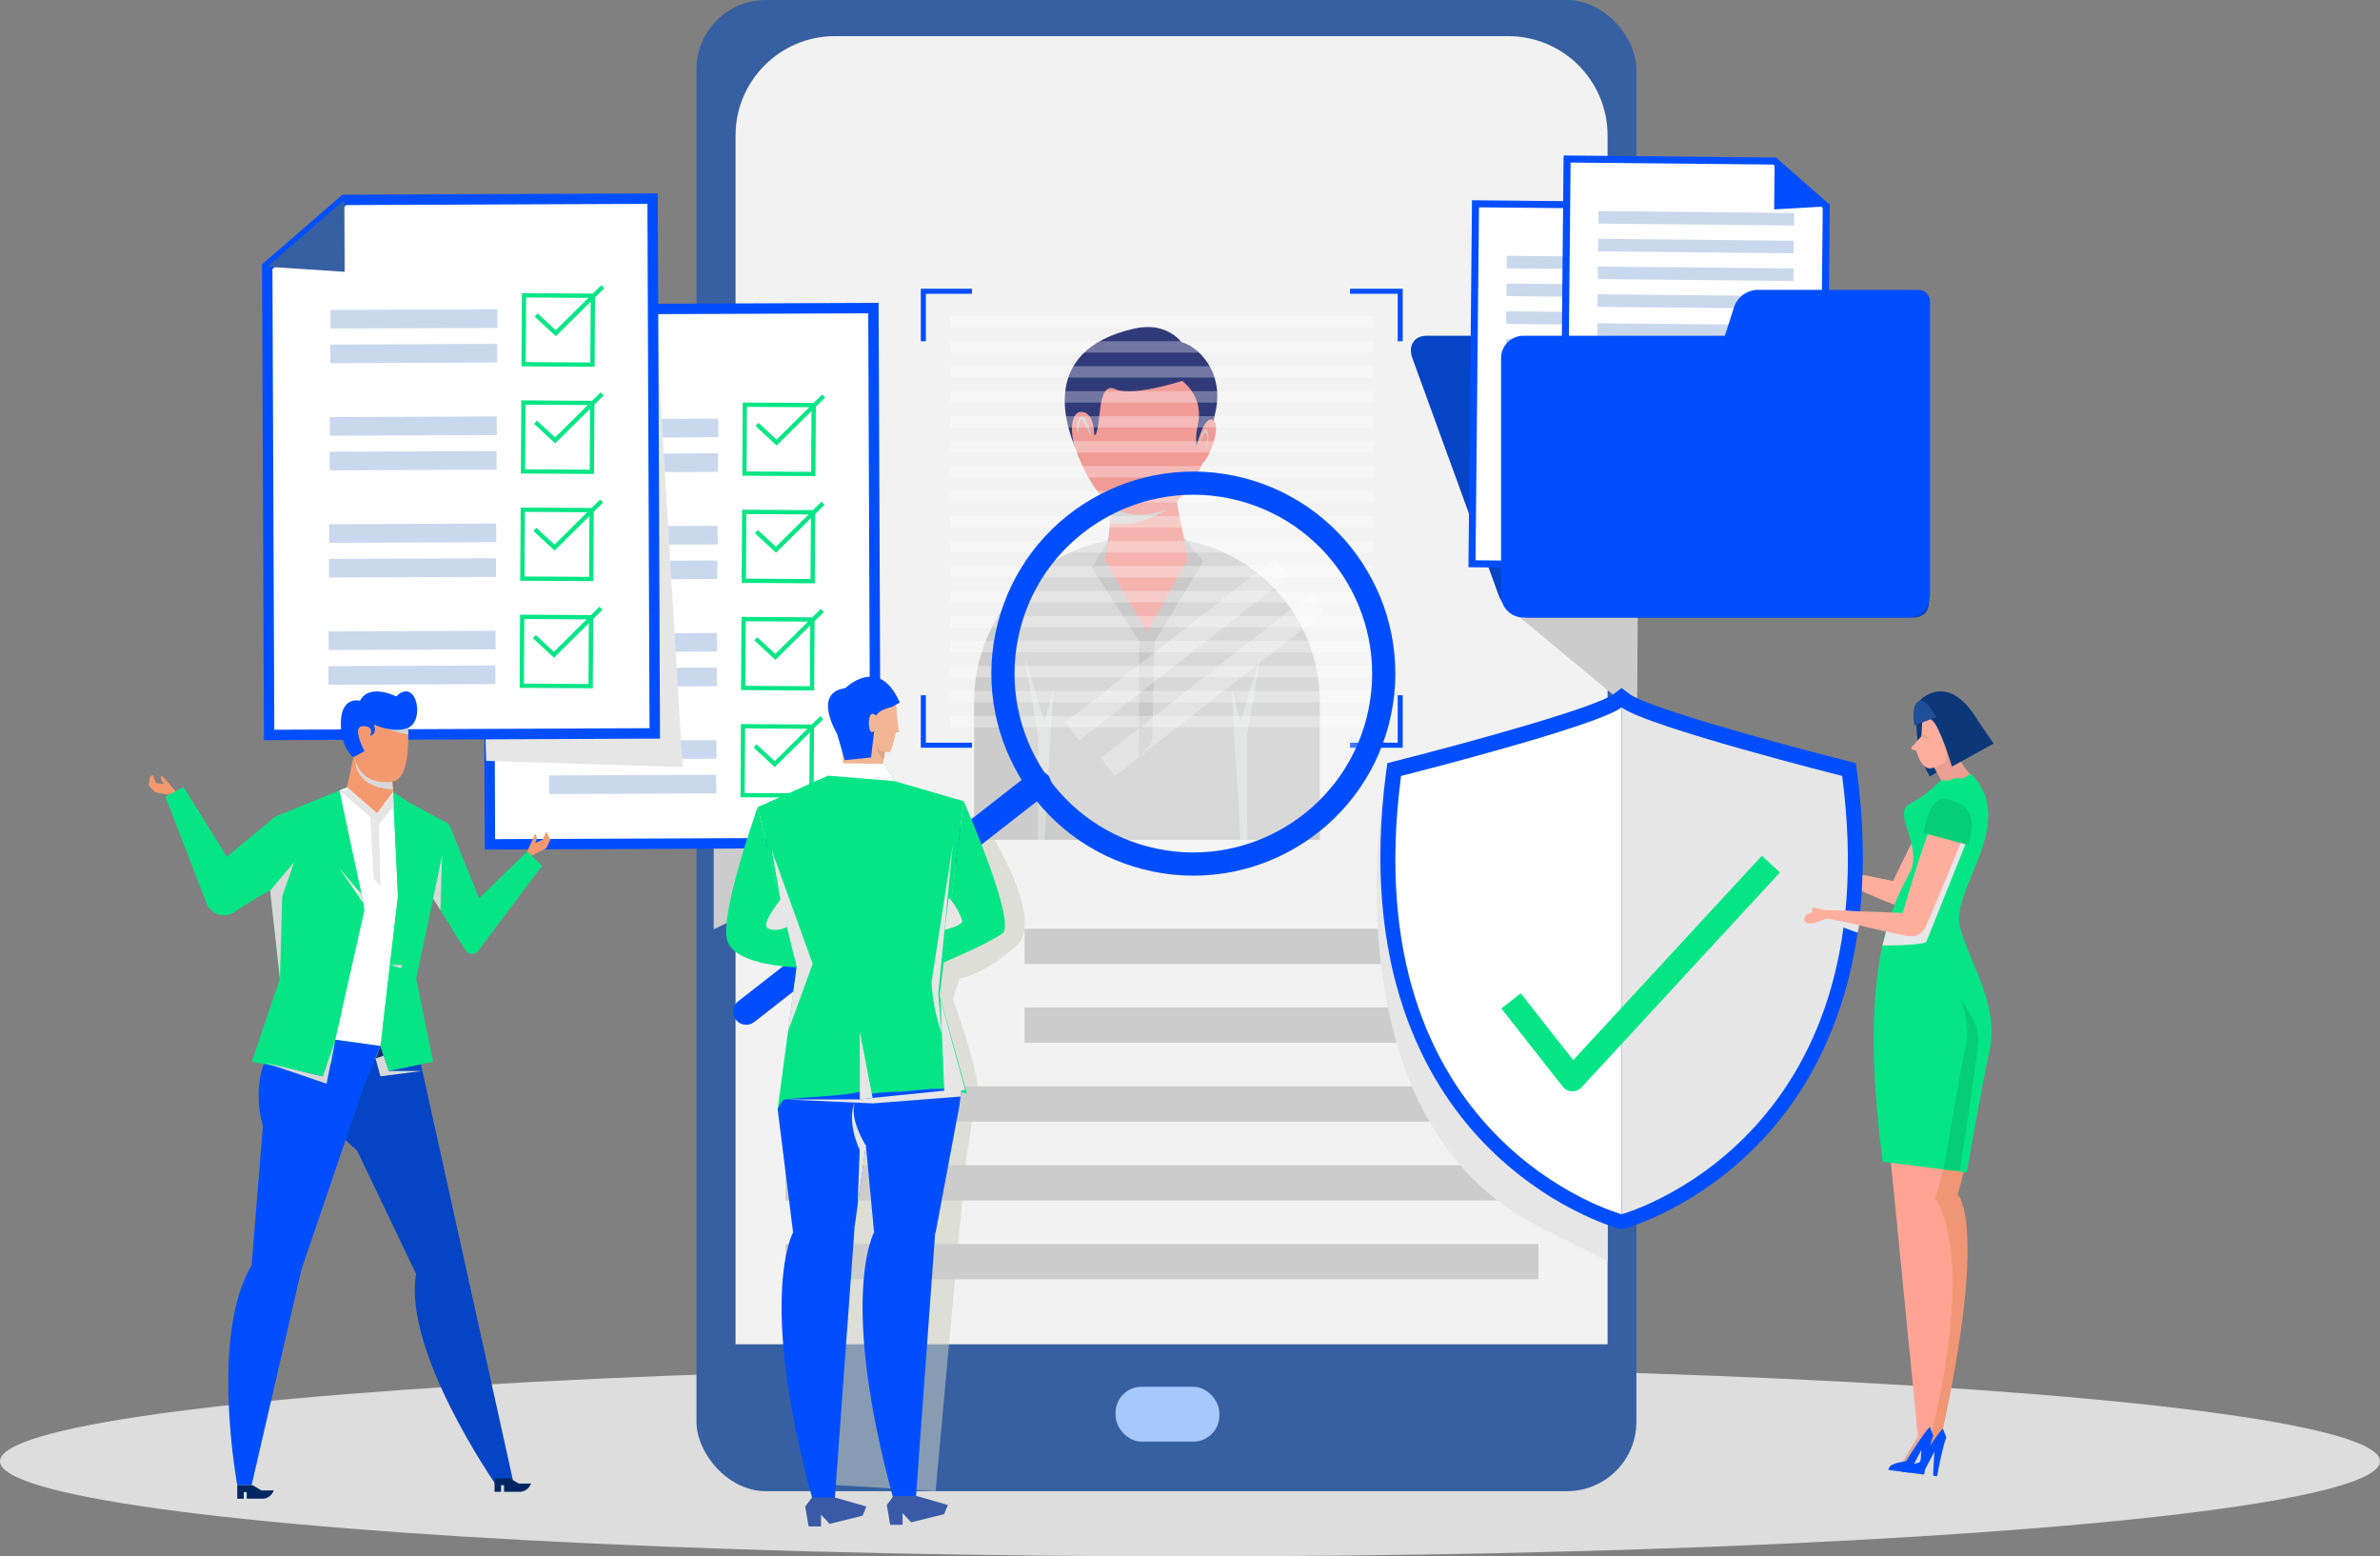 <?xml version="1.0" encoding="UTF-8"?><svg xmlns="http://www.w3.org/2000/svg" viewBox="0 0 493.96 322.92"><rect x="0" y="0" width="493.96" height="322.92" fill="#808080" stroke="none"/><defs><style>.cls-1,.cls-2,.cls-3,.cls-4,.cls-5,.cls-6,.cls-7,.cls-8,.cls-9{mix-blend-mode:multiply;}.cls-1,.cls-2,.cls-5{opacity:.54;}.cls-1,.cls-8{fill:#e6e7e8;}.cls-10{fill:#f49a6d;}.cls-11,.cls-12,.cls-13,.cls-14{fill:#fff;}.cls-15{fill:#004eff;}.cls-16{fill:#313a78;}.cls-17{fill:#f2b694;}.cls-18{fill:#0b3471;}.cls-2{fill:#cbcfc1;}.cls-19{fill:#05e585;}.cls-12{opacity:.24;}.cls-20{fill:#f09b96;}.cls-21{fill:#e0a990;}.cls-22,.cls-6{fill:#e6e6e6;}.cls-23{fill:#1e4f98;}.cls-3{fill:#ddd;}.cls-24{fill:#002761;}.cls-4{fill:#d1d3d4;}.cls-25{fill:#0544c4;}.cls-26{fill:none;isolation:isolate;}.cls-13{opacity:.29;}.cls-27{fill:#06ce74;}.cls-28{fill:#e5e5e5;}.cls-29{fill:#3a5aa7;}.cls-30{fill:#eaa091;}.cls-31{fill:#dca587;}.cls-5{fill:#a7a7a8;}.cls-32{fill:#e8e8e8;}.cls-33,.cls-9{fill:#ccc;}.cls-34{fill:#f09674;}.cls-35{fill:#cad8ed;}.cls-36{fill:#3660a1;}.cls-14{opacity:.31;}.cls-37{fill:#ffa494;}.cls-7{fill:#d8d8d8;}.cls-38{fill:#f4996f;}.cls-39{fill:#f2f2f2;}.cls-40{fill:#ffae9e;}.cls-41{fill:#a7c8fb;}.cls-42{fill:#0c3879;}</style></defs><g class="cls-26"><g id="Layer_2"><g id="Layer_1-2"><ellipse class="cls-3" cx="246.98" cy="303.19" rx="246.98" ry="19.74"/><rect class="cls-36" x="144.55" y="0" width="195.08" height="309.4" rx="14.4" ry="14.4"/><path class="cls-39" d="m333.65,278.91V28.11c0-11.36-9.24-20.61-20.61-20.61h-139.77c-11.36,0-20.61,9.24-20.61,20.61v250.81h180.98Z"/><rect class="cls-41" x="231.53" y="287.74" width="21.54" height="11.38" rx="5.4" ry="5.4"/><path class="cls-33" d="m236.19,111.58h3.71c18.78,0,34.02,15.24,34.02,34.02v28.65h-71.75v-28.65c0-18.78,15.24-34.02,34.02-34.02Z"/><path class="cls-20" d="m252.1,86.16c-.4,8.87-7.12,21.63-15.48,21.25-8.36-.38-14.67-13.18-14.8-22.62-.11-8.88,7.5-15.76,15.87-15.38,8.36.38,14.81,7.88,14.41,16.75Z"/><path class="cls-16" d="m247.14,78.45s-11.67,4.11-15.72,2.28c-4.04-1.83-2.7,8.99-4.3,9.61,0,0,.08-4.88-2.72-4.88-2.8,0-2.4,7.17.33,10.23h0s-.7-.64-1.27-2.02c-1.5-3.63-8.9-20.93,12.17-25.54,1.4-.31,2.83-.45,4.23-.17,3.11.61,7.72,2.81,7.28,10.5Z"/><path class="cls-16" d="m243.85,78.04s6.2,2.94,4.78,9.97c-1.42,7.03,1.62,6.58,1.62,6.58,0,0,.42-3.11,1.85-8.42,2.4-8.92-3.68-14.67-7.19-15.22-3.51-.55-1.06,7.09-1.06,7.09Z"/><path class="cls-20" d="m248.95,90.51s1.51-4.8,3.04-3.12c1.54,1.68-1.79,10.07-3.3,8.82-1.51-1.25.26-5.7.26-5.7Z"/><path class="cls-20" d="m229.26,115.99l8.79,15.17,8.51-15.07c-.76-5.14-2.42-10.27-2.64-15.72l-13.06.79s-.19,8.65-1.61,14.83Z"/><path class="cls-9" d="m242.42,105.56s-6.87,3.11-11.73-.6c0,0-.07,2.46-.3,3.68,0,0,5.45,1.23,12.03-3.09Z"/><path class="cls-9" d="m248.63,93.16s.75-4.43,1.64-4.03c.89.4.59,2.67-.18,4.53,0,0,.97-3.84.05-3.92,0,0-.78.56-1.51,3.43Z"/><path class="cls-9" d="m226.6,90.91s-1.08-4.64-1.94-4.46c-.86.18-1.46,1.25-.92,4.09,0,0,.22-4.77,1-3.26.79,1.51,1.86,3.63,1.86,3.63Z"/><polygon class="cls-1" points="258.85 174.25 258.85 152.48 261.62 136.05 257.46 149.78 255.61 142.92 257.46 174.25 258.85 174.25"/><polygon class="cls-1" points="215.4 174.25 215.4 152.48 212.63 136.05 216.79 149.78 218.64 142.92 216.79 174.25 215.4 174.25"/><polygon class="cls-5" points="246.57 116.09 238.05 131.16 229.26 115.99 230.39 111.58 226.6 117.77 236.4 132.95 236.4 157.23 239.1 153.83 239.67 133.08 249.72 116.53 245.71 111.58 246.57 116.09"/><polygon class="cls-15" points="201.73 59.91 191.11 59.91 191.11 70.8 192.16 70.8 192.16 60.96 201.73 60.96 201.73 59.91"/><polygon class="cls-15" points="280.19 59.91 280.19 60.96 290.09 60.96 290.09 70.8 291.13 70.8 291.13 59.91 280.19 59.91"/><polygon class="cls-15" points="201.73 154.1 192.16 154.1 192.16 144.26 191.11 144.26 191.11 155.15 201.73 155.15 201.73 154.1"/><polygon class="cls-15" points="290.09 144.26 290.09 154.1 280.19 154.1 280.19 155.15 291.13 155.15 291.13 144.26 290.09 144.26"/><rect class="cls-14" x="197.22" y="65.62" width="87.81" height="2.36"/><rect class="cls-14" x="197.22" y="70.8" width="87.81" height="2.36"/><rect class="cls-14" x="197.22" y="75.98" width="87.81" height="2.36"/><rect class="cls-14" x="197.22" y="81.17" width="87.81" height="2.36"/><rect class="cls-14" x="197.22" y="86.35" width="87.81" height="2.36"/><rect class="cls-14" x="197.22" y="91.53" width="87.81" height="2.36"/><rect class="cls-14" x="197.22" y="96.71" width="87.81" height="2.36"/><rect class="cls-14" x="197.22" y="101.9" width="87.81" height="2.36"/><rect class="cls-14" x="197.22" y="107.08" width="87.81" height="2.36"/><rect class="cls-14" x="197.22" y="112.26" width="87.81" height="2.36"/><rect class="cls-14" x="197.22" y="117.44" width="87.81" height="2.36"/><rect class="cls-14" x="197.22" y="122.63" width="87.81" height="2.36"/><rect class="cls-14" x="197.22" y="127.81" width="87.81" height="2.36"/><rect class="cls-14" x="197.22" y="132.99" width="87.81" height="2.36"/><rect class="cls-14" x="197.22" y="138.17" width="87.81" height="2.36"/><rect class="cls-14" x="197.22" y="143.36" width="87.81" height="2.36"/><rect class="cls-14" x="197.22" y="148.54" width="87.81" height="2.36"/><polygon class="cls-9" points="314.64 127.43 339.79 148.3 339.91 125.19 314.64 127.43"/><path class="cls-25" d="m317.34,128.13h79.76c2.56,0,3.87-2.07,2.94-4.63l-19.59-53.83h-84.38c-2.56,0-3.87,2.07-2.94,4.63l17.91,49.2c.93,2.56,3.76,4.63,6.31,4.63Z"/><polygon class="cls-11" points="349.31 42.71 306.24 42.28 305.51 116.97 359.39 117.5 360.03 52.1 349.31 42.71"/><path class="cls-15" d="m305.52,41.55l44.07.43,11.17,9.79-.65,66.46-55.34-.54.74-76.14Zm53.78,10.88l-10.27-9-42.07-.41-.72,73.23,52.42.51.63-64.34Z"/><polygon class="cls-36" points="349.31 42.71 349.21 52.74 360.03 52.1 349.31 42.71"/><rect class="cls-35" x="312.5" y="76.56" width="40.6" height="2.6" transform="translate(664.82 158.97) rotate(-179.44)"/><rect class="cls-35" x="312.44" y="82.32" width="40.6" height="2.6" transform="translate(664.65 170.48) rotate(-179.44)"/><rect class="cls-35" x="312.39" y="88.08" width="40.6" height="2.6" transform="translate(664.48 182) rotate(-179.44)"/><rect class="cls-35" x="312.33" y="93.84" width="40.6" height="2.6" transform="translate(664.32 193.52) rotate(-179.44)"/><rect class="cls-35" x="312.27" y="99.59" width="40.6" height="2.6" transform="translate(664.15 205.04) rotate(-179.44)"/><rect class="cls-35" x="312.22" y="105.23" width="16.08" height="1.78" transform="translate(639.46 215.37) rotate(-179.44)"/><rect class="cls-35" x="312.73" y="53.27" width="40.6" height="2.6" transform="translate(665.51 112.4) rotate(-179.44)"/><rect class="cls-35" x="312.67" y="59.03" width="40.6" height="2.6" transform="translate(665.34 123.92) rotate(-179.44)"/><rect class="cls-35" x="312.61" y="64.79" width="40.6" height="2.6" transform="translate(665.17 135.44) rotate(-179.44)"/><rect class="cls-35" x="312.56" y="70.55" width="40.6" height="2.6" transform="translate(665 146.96) rotate(-179.44)"/><polygon class="cls-11" points="368.32 33.42 325.25 33 324.52 107.69 378.4 108.22 379.04 42.82 368.32 33.42"/><path class="cls-15" d="m324.53,32.26l44.07.43,11.17,9.79-.65,66.46-55.34-.54.74-76.14Zm53.78,10.88l-10.27-9-42.07-.41-.72,73.23,52.42.51.63-64.34Z"/><polygon class="cls-15" points="368.32 33.42 368.22 43.45 379.04 42.82 368.32 33.42"/><rect class="cls-35" x="331.51" y="67.27" width="40.6" height="2.6" transform="translate(702.94 140.58) rotate(-179.44)"/><rect class="cls-35" x="331.46" y="73.03" width="40.6" height="2.6" transform="translate(702.77 152.1) rotate(-179.44)"/><rect class="cls-35" x="331.4" y="78.79" width="40.6" height="2.6" transform="translate(702.6 163.62) rotate(-179.44)"/><rect class="cls-35" x="331.34" y="84.55" width="40.6" height="2.6" transform="translate(702.44 175.14) rotate(-179.44)"/><rect class="cls-35" x="331.29" y="90.31" width="40.6" height="2.6" transform="translate(702.27 186.65) rotate(-179.44)"/><rect class="cls-35" x="331.24" y="95.95" width="16.08" height="1.78" transform="translate(677.58 196.99) rotate(-179.44)"/><rect class="cls-35" x="331.74" y="43.99" width="40.6" height="2.6" transform="translate(703.63 94.02) rotate(-179.44)"/><rect class="cls-35" x="331.69" y="49.75" width="40.6" height="2.6" transform="translate(703.46 105.54) rotate(-179.44)"/><rect class="cls-35" x="331.63" y="55.51" width="40.6" height="2.6" transform="translate(703.29 117.05) rotate(-179.44)"/><rect class="cls-35" x="331.57" y="61.27" width="40.6" height="2.6" transform="translate(703.12 128.57) rotate(-179.44)"/><path class="cls-15" d="m398.17,60.14h-33.29c-2.28,0-4.3,1.47-5,3.64l-1.89,5.89h-41.82c-2.56,0-4.63,2.07-4.63,4.63v49.2c0,2.56,2.07,4.63,4.63,4.63h79.76c2.56,0,4.63-2.07,4.63-4.63v-60.98c0-1.31-1.07-2.38-2.38-2.38Z"/><polygon class="cls-11" points="117.29 64.18 181.27 63.92 181.72 174.87 101.68 175.19 101.29 78.04 117.29 64.18"/><path class="cls-15" d="m182.81,175.95l-82.2.33-.4-98.73,16.68-14.45,65.46-.27.46,113.11Zm-80.05-1.84l77.88-.32-.44-108.79-62.5.25-15.33,13.28.39,95.57Z"/><polygon class="cls-36" points="117.29 64.18 117.35 79.08 101.29 78.04 117.29 64.18"/><rect class="cls-35" x="114.42" y="86.92" width="34.65" height="3.86" transform="translate(-.36 .54) rotate(-.23)"/><rect class="cls-35" x="114.38" y="94.11" width="34.65" height="3.86" transform="translate(-.39 .54) rotate(-.23)"/><rect class="cls-35" x="114.29" y="109.16" width="34.65" height="3.86" transform="translate(-.45 .54) rotate(-.23)"/><rect class="cls-35" x="114.25" y="116.35" width="34.65" height="3.86" transform="translate(-.48 .53) rotate(-.23)"/><rect class="cls-35" x="114.17" y="131.4" width="34.65" height="3.86" transform="translate(-.54 .53) rotate(-.23)"/><rect class="cls-35" x="114.12" y="138.59" width="34.65" height="3.86" transform="translate(-.57 .53) rotate(-.23)"/><rect class="cls-35" x="114.04" y="153.64" width="34.65" height="3.86" transform="translate(-.63 .53) rotate(-.23)"/><rect class="cls-35" x="114" y="160.83" width="34.65" height="3.86" transform="translate(-.66 .53) rotate(-.23)"/><path class="cls-19" d="m169.24,98.79l-15.18-.09.09-15.18,15.18.09-.09,15.18Zm-14.29-.97l13.4.08.08-13.4-13.4-.08-.08,13.4Z"/><polygon class="cls-19" points="161.19 92.44 156.81 88.39 157.41 87.73 161.17 91.21 170.63 81.86 171.25 82.49 161.19 92.44"/><path class="cls-19" d="m169.11,121.03l-15.18-.09.09-15.18,15.18.09-.09,15.18Zm-14.29-.97l13.4.08.08-13.4-13.4-.08-.08,13.4Z"/><polygon class="cls-19" points="161.06 114.68 156.68 110.63 157.28 109.97 161.04 113.45 170.5 104.1 171.13 104.73 161.06 114.68"/><path class="cls-19" d="m168.98,143.27l-15.18-.09.09-15.18,15.18.09-.09,15.18Zm-14.29-.97l13.4.08.08-13.4-13.4-.08-.08,13.4Z"/><polygon class="cls-19" points="160.93 136.92 156.55 132.87 157.16 132.21 160.91 135.69 170.37 126.34 171 126.97 160.93 136.92"/><path class="cls-19" d="m168.86,165.51l-15.18-.09.09-15.18,15.18.09-.09,15.18Zm-14.29-.97l13.4.08.08-13.4-13.4-.08-.08,13.4Z"/><polygon class="cls-19" points="160.81 159.16 156.42 155.11 157.03 154.45 160.79 157.93 170.25 148.58 170.87 149.21 160.81 159.16"/><polygon class="cls-6" points="135.9 63.02 141.68 159.16 100.91 157.87 98.66 86.11 135.9 63.02"/><polygon class="cls-11" points="71.47 41.49 135.45 41.23 135.9 152.18 55.86 152.5 55.46 55.35 71.47 41.49"/><path class="cls-15" d="m136.98,153.25l-82.2.33-.4-98.73,16.68-14.45,65.46-.27.46,113.11Zm-80.05-1.84l77.88-.32-.44-108.79-62.5.25-15.33,13.28.39,95.57Z"/><polygon class="cls-36" points="71.47 41.49 71.53 56.39 55.46 55.35 71.47 41.49"/><rect class="cls-35" x="68.59" y="64.23" width="34.65" height="3.86" transform="translate(-.27 .35) rotate(-.23)"/><rect class="cls-35" x="68.55" y="71.42" width="34.65" height="3.86" transform="translate(-.3 .35) rotate(-.23)"/><rect class="cls-35" x="68.46" y="86.47" width="34.65" height="3.86" transform="translate(-.36 .35) rotate(-.23)"/><rect class="cls-35" x="68.42" y="93.66" width="34.65" height="3.86" transform="translate(-.39 .35) rotate(-.23)"/><rect class="cls-35" x="68.34" y="108.7" width="34.65" height="3.86" transform="translate(-.45 .35) rotate(-.23)"/><rect class="cls-35" x="68.3" y="115.9" width="34.65" height="3.86" transform="translate(-.48 .35) rotate(-.23)"/><rect class="cls-35" x="68.21" y="130.94" width="34.65" height="3.86" transform="translate(-.54 .35) rotate(-.23)"/><rect class="cls-35" x="68.17" y="138.14" width="34.65" height="3.86" transform="translate(-.57 .35) rotate(-.23)"/><path class="cls-19" d="m123.41,76.1l-15.18-.09.09-15.18,15.18.09-.09,15.18Zm-14.29-.97l13.4.08.08-13.4-13.4-.08-.08,13.4Z"/><polygon class="cls-19" points="115.36 69.75 110.98 65.7 111.58 65.04 115.34 68.52 124.8 59.17 125.42 59.8 115.36 69.75"/><path class="cls-19" d="m123.28,98.34l-15.18-.09.09-15.18,15.18.09-.09,15.18Zm-14.29-.97l13.4.08.08-13.4-13.4-.08-.08,13.4Z"/><polygon class="cls-19" points="115.23 91.99 110.85 87.94 111.45 87.28 115.21 90.76 124.67 81.41 125.3 82.04 115.23 91.99"/><path class="cls-19" d="m123.15,120.58l-15.18-.09.09-15.18,15.18.09-.09,15.18Zm-14.29-.97l13.4.08.08-13.4-13.4-.08-.08,13.4Z"/><polygon class="cls-19" points="115.11 114.23 110.72 110.17 111.33 109.52 115.09 113 124.54 103.65 125.17 104.28 115.11 114.23"/><path class="cls-19" d="m123.03,142.81l-15.18-.09.09-15.18,15.18.09-.09,15.18Zm-14.29-.97l13.4.08.08-13.4-13.4-.08-.08,13.4Z"/><polygon class="cls-19" points="114.98 136.47 110.6 132.41 111.2 131.76 114.96 135.24 124.42 125.89 125.04 126.52 114.98 136.47"/><polygon class="cls-9" points="182.81 175.95 148.13 192.82 148.13 176.09 182.81 175.95"/><path class="cls-25" d="m86.38,216.42l20.05,90.58-3.48,1.11s-19.37-27.76-16.58-43.77l-12.26-25.62s-6.55-5.43-8.22-10.17c-1.67-4.74-1.11-10.31-1.11-10.31l21.61-1.81Z"/><path class="cls-15" d="m77.55,219.44l-15.01,44.04-10.31,44.63-2.97.1s-5.81-31.11,2.97-45.68l2.33-28.9s-2.75-8.7,1.43-15.39l21.56,1.21Z"/><path class="cls-24" d="m52.5,308.2l.54.32,1.21.73h2.57s-.54,1.57-2.17,1.71h-3.44s0-1.37,0-1.37h-.62s0,1.38,0,1.38h-1.35s0-2.76,0-2.76l2.72-.1"/><path class="cls-24" d="m105.9,306.77l.54.32,1.21.73h2.57s-.54,1.57-2.17,1.71h-3.44s0-1.37,0-1.37h-.62s0,1.38,0,1.38h-1.35s0-2.76,0-2.76l2.72-.1"/><polygon class="cls-10" points="71.33 166.45 79.22 168.77 81.85 166.45 81.33 161.05 73.68 155.63 71.33 166.45"/><path class="cls-7" d="m73.68,155.63s-1.99,4.55,7.69,6.57l.22,1.58s-8.85.35-7.91-8.15Z"/><path class="cls-38" d="m84.67,151.02s.82,10.7-3.3,11.18c-4.13.48-9.58-.93-7.86-12.52,0,0,7.85-7.71,11.16,1.33Z"/><path class="cls-4" d="m84.67,151.02l.07,1.39s-6.64-1.14-7.93-3.44l6.99.42.88,1.62Z"/><path class="cls-15" d="m77.55,150.3s4.04,1.98,7.12.72c3.62-1.49,1.75-10.61-2.43-6.52,0,0-5.59-2.83-7.52.89,0,0-3.9-1.03-3.98,4.51-.08,5.36,2.61,7.22,2.61,7.22l2.3-1.26s-2.82-5.2-.29-5.18c2.53.02,1.44,2,1.44,2,0,0,1.64-.31.75-2.39Z"/><polygon class="cls-19" points="72.45 163.19 57.09 169.46 54.65 171.98 58.1 203.07 52.26 220.3 62.25 222.21 86.38 216.42 86.37 203.05 93.2 170.99 84.74 166.4 80.77 163.78 72.45 163.19"/><polygon class="cls-19" points="94.01 173 100.94 190.12 96.27 196.55 89.12 185.21 93.2 170.99 94.01 173"/><polygon class="cls-11" points="70.42 164.02 75.47 187.52 69.61 215.74 78.96 217.04 82.61 186.21 81.59 164.32 80.77 163.78 72.45 163.19 70.42 164.02"/><polygon class="cls-7" points="69.61 215.74 67.78 224.86 54.9 220.46 66.94 223.32 69.61 215.74"/><polygon class="cls-7" points="69.61 215.74 78.96 217.04 80.73 222.21 87.66 222.21 78.96 223.32 77.55 218.23 69.61 215.74"/><polygon class="cls-38" points="72.01 163.31 78.25 168.77 81.59 164.32 80.77 163.78 74.47 162.65 72.01 163.31"/><polygon class="cls-7" points="89.9 186.45 91.75 177.47 91.41 188.84 89.9 186.45"/><polygon class="cls-19" points="81.59 164.65 86.87 169.95 84.99 185 87.66 186.69 79.45 212.91 82.59 185.76 81.59 164.65"/><polygon class="cls-19" points="70 213.87 71.33 186.18 73.07 186.69 65.83 168.77 70.42 164.02 75.65 188.84 70 213.87"/><polygon class="cls-6" points="70.42 180.14 75.47 187.52 74.94 185.43 70.42 180.14"/><polygon class="cls-7" points="80.92 200.2 83.56 200.2 83.22 200.88 80.92 200.2"/><polygon class="cls-19" points="57.75 208.06 65.83 211.82 62.55 213.87 56.28 209.52 57.75 208.06"/><polygon class="cls-28" points="72.01 163.31 78.25 168.77 81.59 164.65 81.74 167.27 78.64 170.99 70.42 164.02 71.68 164.02 72.01 163.31"/><polygon class="cls-32" points="76.81 169.44 77.55 182.32 78.96 183.83 78.64 170.99 76.81 169.44"/><polygon class="cls-19" points="57.09 169.46 42.13 181.9 46.96 189.75 57.09 184.18 57.09 169.46"/><path class="cls-38" d="m109.38,176.79l1.66-3.73s.78.51,0,1.86l1.59-.69.76-1.68.83,1.68-.83,1.75-2.97,1.54-1.04-.73Z"/><path class="cls-19" d="m93.48,192.21l15.95-15.56,3.08,2.98-13.28,17.68c-.66.88-2,.83-2.59-.1l-3.17-5Z"/><polygon class="cls-7" points="56.07 184.81 61.06 178.85 58.57 186 58.1 203.07 56.07 184.81"/><polygon class="cls-19" points="86.37 203.05 89.9 220.3 80.73 222.21 78.96 217.04 82.61 202.84 86.37 203.05"/><path class="cls-38" d="m36.56,164.32l-2.99-3.43s-.6.71.53,1.79l-1.72-.21-1.21-1.39-.31,1.85,1.3,1.44,3.28.62,1.11-.67Z"/><path class="cls-38" d="m31.74,160.88l.27.6.79,2.36-1.59-.54s-.66-2.43.53-2.42Z"/><path class="cls-19" d="m47.4,178.25l-9.3-14.95-3.78,1.98,8.55,22.15c.88,2.28,3.62,3.18,5.68,1.86l4.64-2.96-5.79-8.08Z"/><polygon class="cls-15" points="68.72 220.81 69.61 215.74 78.96 217.04 76.03 224.16 68.72 220.81"/><polygon class="cls-19" points="69.38 216.34 66.94 223.32 62.25 222.21 64.81 219.58 69.38 216.34"/><polygon class="cls-18" points="78.96 217.04 79.59 219.05 77.97 219.61 78.96 217.04"/><path class="cls-2" d="m201.62,169.46l1.53-.69s14.38,21.48,7.86,27.41c-6.52,5.93-11.83,6.9-11.83,6.9l-1.42,4.16s5.91,16.34,5.11,19.32c-.8,2.98-2.55,15.78-2.55,15.78l-6.14,67.07-20.77-1.29-2.16-64.86,7.17-27.51,11.96-19.56,6.86-15.73,4.37-10.99Z"/><rect class="cls-33" x="212.65" y="192.7" width="106.67" height="7.32"/><rect class="cls-33" x="212.65" y="209.05" width="106.67" height="7.32"/><rect class="cls-33" x="163.04" y="225.41" width="156.27" height="7.32"/><rect class="cls-33" x="163.04" y="241.76" width="156.27" height="7.32"/><rect class="cls-33" x="163.04" y="258.12" width="156.27" height="7.32"/><path class="cls-6" d="m287.69,160.18s-14.08,72.48,32.82,94.88l13.15,6.58-.25-77.63-42.63-23.01"/><path class="cls-15" d="m335.84,254.87c-.6-.16-14.92-4.18-28.08-17.94-12.08-12.63-25.37-36.2-20.07-76.74l.24-1.85,1.81-.46c15.58-3.93,41.62-11.16,45.15-13.86l1.67-1.28,1.67,1.28c3.53,2.7,29.57,9.94,45.15,13.86l1.81.46.24,1.85c5.3,40.54-7.99,64.11-20.07,76.74-13.16,13.76-27.48,17.78-28.08,17.94l-.72.2-.72-.2Zm.72-105.49c-8.13,4.13-34.65,11.07-43.65,13.36-3.53,29.82,2.74,53.42,18.63,70.18,10.5,11.07,22.06,15.43,25.02,16.41,2.97-.99,14.53-5.34,25.02-16.41,15.89-16.76,22.16-40.37,18.63-70.18-9-2.29-35.53-9.24-43.65-13.36Z"/><path class="cls-11" d="m336.56,146.77c-5.26,4.02-45.78,14.23-45.78,14.23-9.9,75.79,45.78,90.94,45.78,90.94h0v-105.17h0Z"/><path class="cls-22" d="m382.34,161s-40.52-10.21-45.78-14.23v105.17s55.68-15.16,45.78-90.94Z"/><path class="cls-19" d="m326.37,226.45s-.07,0-.1,0c-.75-.03-1.44-.38-1.91-.97l-12.75-16.22,4.01-3.16,10.9,13.86,39.15-42.4,3.75,3.46-41.18,44.6c-.48.52-1.16.82-1.88.82Z"/><polygon class="cls-8" points="385.54 193.54 380.34 191.61 375.97 192.87 375.03 191.61 378.77 190.22 384.78 190.61 386.08 191.06 385.54 193.54"/><path class="cls-40" d="m404.08,161.48c-5.02,8.15-11.16,21.32-11.16,21.32l-6.35-1.27-.16,3.38c3.02,1.26,4.89,2.19,7.13,2.87,1.35.41,2.83-.17,3.63-1.42,2.65-4.14,8.64-13.64,12.77-20.89-2.04-1.19-3.94-2.61-5.85-4Z"/><path class="cls-42" d="m397.81,148.64s-.62,5.67,2.1,11.35l.62,1.12,5.46-3.25,1.01-4.58-9.18-4.65Z"/><polygon class="cls-21" points="408.44 161.89 404.15 154.86 402.76 158.62 405.94 163.32 408.44 161.89"/><path class="cls-40" d="m399.06,147.95l-.29,4.81-2.03,2.31c-.12.14-.06.35.11.41l.86.28s1.1,4.68,3.7,3.47l2.23,2.02,2.46,5.07,2.37-.07.36-5.45-2.6-3.63s-.9-10.32-7.17-9.21Z"/><path class="cls-30" d="m401.42,159.22l2.34-1.11.39-3.25s2.74-2.65,1.74,1.1l.56,1.96,3.37,3.7-5.8,5.13-.78-4.21-1.83-3.31Z"/><path class="cls-21" d="m398.89,152.53c.41-.64,1.06.44,1.65.82,0,0-2.27-.03-1.65-.82Z"/><path class="cls-21" d="m398.47,297.38l-3.56,5.9c1.67-.49,3.41-1.74,3.56-5.9Z"/><path class="cls-34" d="m408.84,238.49l-2.51,9.37s6.33,5.72-3.35,49.89l-2.48,3.33c-.37-9.84-1.44-52.63-2.68-61.49l11.03-1.09Z"/><path class="cls-37" d="m391.98,236.36l6.23,63.19,1.72,1.45s10.72-37.38,1.72-52.35l1.72-6.01-11.38-6.28Z"/><path class="cls-19" d="m407.51,161.55c-3.22-.41-1.61.73-4.73.34,0,0-2.54,2.92-6.39,4.86-3.85,1.93,2.69,8.61.05,14.15-2.65,5.54-11.33,17.59-5.69,60.15l17.45,2.21s3.07-17.79,4.73-25.34c2.02-9.18-3.78-17.42-6.1-25.33-2.32-7.9,12.35-21.71,2.25-32.08l-1.58,1.04Z"/><path class="cls-15" d="m403.25,296.41c-1.16,1.08-4,5.62-4.9,7.03-.94.4-3.64.39-3.69,1.92h0l4.34.55,2.48-4.7c-.04.75-.3,4.31-.25,4.98l.82.1c.32-1.97,1.19-6.21,1.9-8.03l-.7-1.84Z"/><path class="cls-15" d="m400.54,296.06c-1.16,1.08-4,5.62-4.9,7.03-.94.4-3.64.39-3.69,1.92h0l4.34.55,2.48-4.7c-.04.75-.3,4.31-.25,4.98l.82.1c.32-1.97,1.19-6.21,1.9-8.03l-.7-1.84Z"/><path class="cls-27" d="m403.35,242.64l4.23-24.02s2.03-4.66-.81-11.38c0,0,4.16,5.05,3.84,8.75-.32,3.71-3.84,26.93-3.84,26.93l-3.43-.28Z"/><path class="cls-42" d="m398.4,145.39s5.78-6.43,12.07,4.07l3.29,4.83-8.65,4.77s-2.48-8.4-4.16-9.67c-1.68-1.28-2.7-1-2.7-1l.15-2.99Z"/><path class="cls-23" d="m397.3,150.54l4.5-1.72s-2-4.2-3.63-3.31c-1.63.9-.87,5.03-.87,5.03Z"/><path class="cls-8" d="m408.45,173.88l-8.64,21.51c-.34.72-8.34.86-9.13.76l.49-1.7.42-1.96,4.3.73c2.6-4.91,7.35-14.95,9.93-19.72l2.62.37Z"/><path class="cls-40" d="m379.78,189.07l-3.14-.73c-.38-.11-.85.33-.59.63,1.17,1.41,3.11.17,3.73.1Z"/><path class="cls-40" d="m384.25,189.02l-5.31-.2c-4.02,1.25-.96-.39-4.03.94,0,0-1.58,2.02,1.15,1.83.95-.06,1.57-.52,2.64-.86-.02-.35,2.42.18,5.32.67.02-.8.11-1.6.22-2.39Z"/><path class="cls-40" d="m402.54,166.61c-3.67,8.84-7.63,22.82-7.63,22.82l-14.23-.54c-.12.84-.22,1.09-.23,1.93,4.93.87,11.72,2.86,15.86,3.43,1.4.19,2.77-.61,3.36-1.98,1.95-4.51,6.37-14.84,9.29-22.65-2.2-.86-4.3-1.95-6.41-3.02Z"/><path class="cls-27" d="m408.5,175.33l-9.3-2.49s1.26-8,4.65-7.1c3.39.9,7.08,2.25,4.64,9.59Z"/><circle class="cls-12" cx="247.67" cy="139.76" r="38.67" transform="translate(23.77 315.1) rotate(-67.5)"/><path class="cls-15" d="m207.1,129.25c1.42-5.48,3.87-10.51,7.28-14.97,3.3-4.3,7.35-7.88,12.04-10.64,4.69-2.76,9.79-4.56,15.15-5.35,5.55-.82,11.14-.52,16.62.9,5.48,1.42,10.51,3.87,14.97,7.28,4.3,3.3,7.88,7.35,10.64,12.04,2.76,4.69,4.56,9.79,5.35,15.15.82,5.55.52,11.14-.9,16.62-1.42,5.48-3.87,10.51-7.28,14.97-3.3,4.3-7.35,7.88-12.04,10.64s-9.79,4.56-15.15,5.35c-5.55.82-11.14.52-16.62-.9-5.48-1.42-10.51-3.87-14.97-7.28-4.3-3.3-7.88-7.35-10.64-12.04s-4.56-9.79-5.35-15.15c-.82-5.55-.52-11.14.9-16.62Zm76.5,19.82c5.13-19.81-6.81-40.1-26.62-45.23-19.81-5.13-40.1,6.81-45.23,26.62-5.13,19.81,6.81,40.1,26.62,45.23,19.81,5.13,40.1-6.81,45.23-26.62Z"/><path class="cls-15" d="m152.23,209.23c.14-.56.47-1.08.96-1.46l60.58-47.29c1.18-.92,2.89-.71,3.82.47.92,1.18.71,2.89-.47,3.82l-60.58,47.29c-1.18.92-2.89.71-3.82-.47-.54-.69-.69-1.57-.49-2.36Z"/><rect class="cls-13" x="241.97" y="107.02" width="4.75" height="55.39" transform="translate(199.73 -140.72) rotate(51.93)"/><rect class="cls-13" x="249.36" y="114.4" width="4.75" height="55.39" transform="translate(208.37 -143.7) rotate(51.93)"/><polygon class="cls-19" points="157.25 167.48 172.85 160.49 174.07 158.52 183.56 158.52 185.67 162.08 200.02 166.24 195.02 206.53 200.68 226.86 198.67 226.53 197.08 225.93 161.4 230.12 165.34 200.69 157.25 167.48"/><path class="cls-15" d="m161.4,230.12l3.2,25.59c.43.03.85.05,1.29.06.33,0,.66,0,.98,0,3.44-.02,6.88-.5,10.31-1.15.06-.01.13-.02.19-.04l2.35-16.87h0s.92-6.62.92-6.62l.46-3.3s-1.01-.59-2.61-1.23c-.02,0-.04-.03-.06-.02-4,.88-8.64.88-15.4,1.56-.81.08-1.13,1.23-1.64,2Z"/><path class="cls-15" d="m178.44,228.12h0c0,.9.03,1.78.09,2.62.29,3.92,1.19,6.97,1.19,6.97h0s1.69,17.99,1.69,17.99c2.11-.45,3.11,2.96,5.19,2.56.59-.11,2.55,1.21,3.13,1.11.67-.12,1.98-2.76,2.64-2.85,1.45-.21.36-.61,1.81-.75l4.93-26.29.41-3.26.04-.29h-6.22l-6.59.59q-3.35,0-7.03.58c-1.94.3-1.1-2.5-1.23-.53-.03.52-.05,1.03-.06,1.54Z"/><polygon class="cls-6" points="178.44 228.12 178.44 214 181.11 227.81 178.44 228.12"/><path class="cls-17" d="m174.69,153.42l.3,5.55,8.23-.3.7-4.27-.84-.98s-5.95-4.33-8.39,0Z"/><polygon class="cls-6" points="163.04 228.12 178.44 228.12 181.11 227.81 199.57 225.93 199.35 227.52 181.11 228.94 163.04 228.12"/><polygon class="cls-6" points="200.32 226.16 196.79 213.25 195.19 207.23 195.99 226.53 200.32 226.16"/><polygon class="cls-11" points="171.85 160.94 178.96 161.52 185.67 162.08 183.56 158.52 173.8 158.35 171.85 160.94"/><polygon class="cls-6" points="162.19 187.75 160.19 176.45 168.67 199.98 163.56 214 165.34 200.69 162.19 187.75"/><path class="cls-19" d="m200.02,166.24s11.08,25.27,8.03,27.44c-3.05,2.18-12.27,6.04-12.27,6.04l4.25-33.49Z"/><path class="cls-6" d="m196.9,186.3c.01-.22,2.13,2.38,2.79,4.67.31,1.08-3.65,1.96-3.65,1.96l.87-6.64Z"/><path class="cls-17" d="m185.89,145.49s.27,1.93.24,2.55c-.03.61.48,3.84.48,3.84l-.71.17s-.78,3.84-1.22,3.97c-.44.14-1.66-.16-1.66-.16l-3.71-5.08,4.62-4.5,1.97-.78Z"/><path class="cls-15" d="m175.32,157.71l-1.6-5.48s-5.18-8.53,1.71-9.44c0,0,7-6.99,11.32,2.99l-1.72.94s-4.35.79-3.4,3.36l-.85,7.08-5.47.57Z"/><path class="cls-31" d="m183.65,156.05s-.88-.27-.98-.27-.78-1.45-.78-1.45l.27,1.73,1.21,1.66.27-1.66Z"/><path class="cls-17" d="m182.19,149.05s-.87-1.51-1.5-.71c-.63.79-.44,4.15.53,3.5.97-.65.97-2.79.97-2.79Z"/><path class="cls-19" d="m157.25,167.48s-8.03,22.52-6.29,27.75c1.74,5.23,14.38,5.47,14.38,5.47l-8.09-33.22Z"/><path class="cls-6" d="m162.27,186.3s-4.6,5.56-2.85,6.35c1.74.79,3.89-.28,3.89-.28l-1.04-6.07Z"/><path class="cls-6" d="m195.42,214.35l-.68-8.14,3.02-31.03-4.42,28.58s.12,5.13,2.07,10.59Z"/><path class="cls-15" d="m164.6,255.71s-7.49,13.34,4.07,55.5h4.58l4.12-56.63-12.77,1.12Z"/><path class="cls-15" d="m181.41,255.71s-7.49,13.34,4.07,55.5h4.58l4.12-56.63-12.77,1.12Z"/><polygon class="cls-29" points="168.53 310.71 167.12 312.59 167.83 316.71 170.4 316.71 170.4 314.28 172.2 316.18 179.03 314.49 179.81 312.59 173.29 310.71 168.53 310.71"/><polygon class="cls-29" points="185.45 310.39 184.05 312.27 184.75 316.39 187.32 316.39 187.32 313.96 189.12 315.86 195.95 314.17 196.73 312.27 190.21 310.39 185.45 310.39"/><path class="cls-6" d="m179.72,237.72s-3.41-5.27-2.35-8.95c0,0-1.78,3.4,1.06,9.85l-.43,11.44,1.72-12.34Z"/></g></g></g></svg>